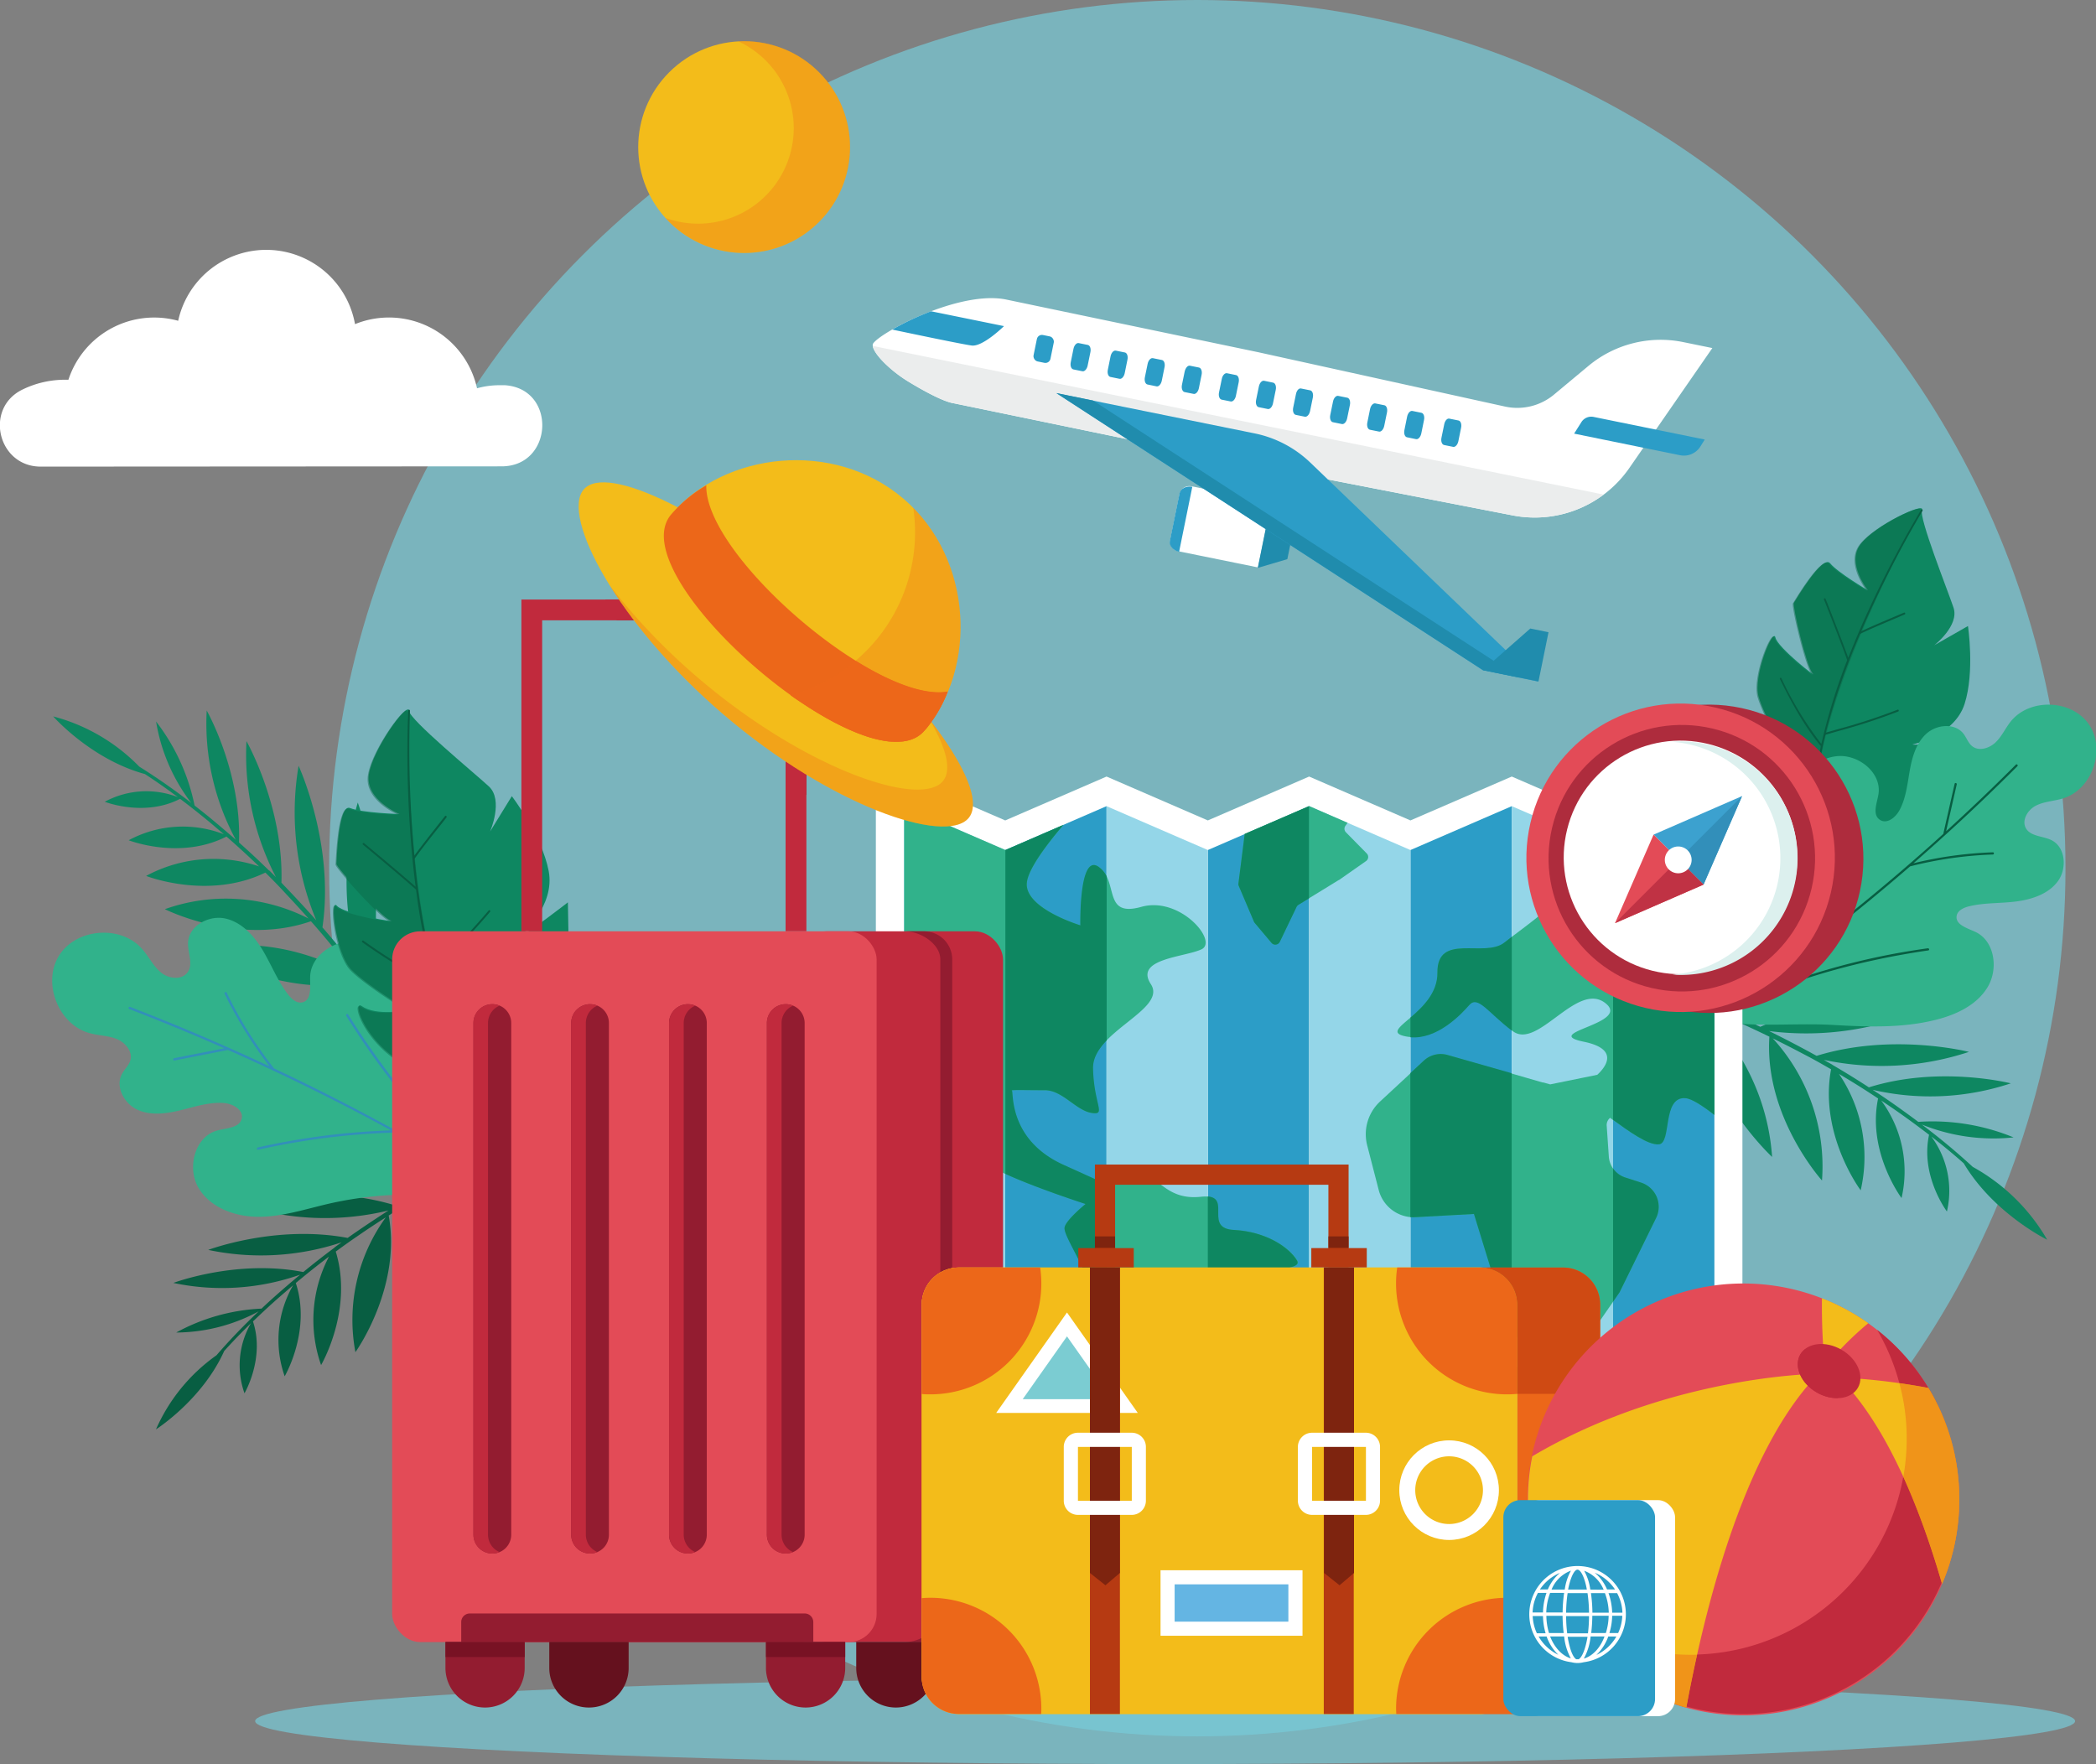 <svg viewBox="0 0 625.82 526.72" xmlns="http://www.w3.org/2000/svg"><rect x="0" y="0" width="625.82" height="526.72" fill="#808080" stroke="none"/><circle cx="357.49" cy="259.22" fill="#77ccda" opacity=".68" r="259.22"/><ellipse cx="347.88" cy="513.88" fill="#77ccda" opacity=".68" rx="271.7" ry="12.83"/><path d="m560.22 285.63a89.25 89.25 0 0 1 -53.22 12.88l1.7.69c5.75 2.25 11.37 4.73 16.88 7.38 24-10.59 50.57-6.18 50.57-6.18a87.45 87.45 0 0 1 -47.93 7.45c3.89 1.91 7.72 3.9 11.51 5.94.9.48 1.79 1 2.68 1.46 22.66-7 45.47-1.18 45.47-1.18a83 83 0 0 1 -43.33 2.38l2.52 1.43.08.08c3.69 2.15 7.32 4.39 10.86 6.7 21.07-6.61 42.37-1.2 42.37-1.2a76.14 76.14 0 0 1 -41.25 1.93q4.61 3 9 6.18 2.34 1.68 4.63 3.39a63.77 63.77 0 0 1 28.45 4.64 57.12 57.12 0 0 1 -27.39-3.84 194.61 194.61 0 0 1 15.21 12.65 58.11 58.11 0 0 1 22.22 21.75s-16-7.83-24.92-22.82c-3.09-2.75-6.33-5.42-9.68-8a27.22 27.22 0 0 1 4.66 22.38s-8-10.62-5.33-22.9q-4.31-3.31-8.78-6.47c-1.81-1.27-3.65-2.53-5.51-3.76a35.49 35.49 0 0 1 6.07 29.12s-10.33-13.78-7-29.73q-5.7-3.8-11.68-7.33a44.22 44.22 0 0 1 6.48 34.75s-12.49-16.65-8.84-36.13c-2.6-1.5-5.23-3-7.91-4.38q-4.7-2.49-9.5-4.86a56.64 56.64 0 0 1 14.7 42.44s-17.29-19.11-15.71-42.94c-6.62-3.23-13.39-6.25-20.32-8.92l-.47-.18c5.27 4.86 19.92 20.48 21.6 45 0 0-21.08-19.4-23.4-45.71l-1.71-.67c-.66-.26-1.32-.54-2-.78l-2-.7-8.09-2.8c-2.68-1-5.44-1.71-8.17-2.54l-8.21-2.41.35-1.67 8.29 2.49c2.76.85 5.55 1.6 8.25 2.61l8.16 2.88 2 .72c.68.25 1.34.53 2 .8l.53.21c24.79-14.86 55.11-12.23 55.11-12.23z" fill="#0e8761"/><path d="m541.85 252.32c.81.37 23.78 4.65 28.43-4l-15.34-1.32s18 0 20.72-5 11.41-21.54 11.41-21.54-14.32 2.31-16.08 1.82c0 0 12.53-2.5 15.6-12.12s1-23.24 1-23.24l-10.07 5.75s7.57-5.85 5.76-11.24-10.36-26.77-9.42-29.19-14 4.55-18.34 10.26 2.22 13.79 2.22 13.79-9.07-5.35-11.3-8.1-10.34 11.08-10.83 11.82 3.75 19.15 5.64 21.08-10.5-7.7-11.16-10.76-6.79 11.68-5 17.74 8.33 17.31 8.33 17.31-8.51-2.62-10.7-7.1-6.98 22.22 19.13 34.04z" fill="#0e8761"/><path d="m522.43 218.44c2.19 4.48 10.69 7.09 10.69 7.09s-6.5-11.24-8.32-17.3 4.3-20.81 5-17.75 13 12.7 11.16 10.77-6.14-20.34-5.64-21.08 8.6-14.58 10.83-11.82 11.29 8.09 11.29 8.09-6.56-8.08-2.21-13.79c3.79-5 15.6-10.9 18-10.75l.38.49s-39.94 69.84-30.07 100.42a16.07 16.07 0 0 1 -1.93-.4c-26.19-11.83-21.37-38.41-19.18-33.97z" fill="#0c6a4b" opacity=".49"/><path d="m542.85 252.47a.14.14 0 0 0 .09 0 .3.3 0 0 0 .18-.35c-2-8.54-1.33-19.47 1.85-32.48l.06-.24.21-.07 3.65-1.06a175.43 175.43 0 0 0 17.87-5.83.3.3 0 0 0 .16-.37.25.25 0 0 0 -.21-.18.22.22 0 0 0 -.11 0 174.67 174.67 0 0 1 -17.83 5.83l-3 .85-.62.19.18-.71a202.46 202.46 0 0 1 10-28.63l.06-.15.14-.07c2.63-1.27 5.76-2.59 9.07-4 1.36-.57 2.74-1.16 4.1-1.75a.25.25 0 0 0 .15-.15.37.37 0 0 0 0-.21.27.27 0 0 0 -.21-.18.17.17 0 0 0 -.12 0l-4.09 1.74c-2.68 1.14-5.45 2.31-7.82 3.41l-.9.42.43-1a318.64 318.64 0 0 1 17.9-35 .31.31 0 0 0 0-.21.29.29 0 0 0 -.1-.18.31.31 0 0 0 -.12 0 .24.24 0 0 0 -.23.13 320 320 0 0 0 -18.6 36.52c-.94 2.21-1.87 4.48-2.78 6.75l-.36.91-.33-.9c-1.64-4.5-6-15.68-6.46-16.71a.24.24 0 0 0 -.2-.15.16.16 0 0 0 -.13 0 .26.26 0 0 0 -.13.16.28.28 0 0 0 0 .22c.71 1.67 6.12 15.58 6.9 18v.16l-.06.16a176.6 176.6 0 0 0 -7.44 23.99l-.18.78-.47-.59a103.46 103.46 0 0 1 -11.45-19 .25.25 0 0 0 -.2-.14.27.27 0 0 0 -.15 0 .32.32 0 0 0 -.1.39c3.06 6.23 6.87 13.45 12 19.76l.19.16v.29c-2.47 11.51-2.8 21.36-1 29.28a.27.27 0 0 0 .21.21z" fill="#085e42"/><path d="m529.47 257.33c1.24-6.47 1.88-13.14 4.49-19.18s7.73-11.54 14.26-12.35 13.72 4.89 12.64 11.39c-.44 2.62-1.84 5.9.3 7.49s4.81-.58 6-2.79c1.94-3.61 2.34-7.82 3.06-11.86s1.92-8.25 5-11 8.43-3.22 11 0c.94 1.21 1.42 2.79 2.61 3.75 2 1.62 5.12.67 7-1.12s2.92-4.22 4.52-6.23c5.65-7.08 18.25-6.61 23.36.87s1 19.38-7.69 22.07c-2.67.83-5.6.9-8.11 2.16s-4.42 4.48-2.95 6.87 5 2.18 7.59 3.46c4.22 2.13 4.67 8.51 1.85 12.3s-7.74 5.39-12.43 6-9.49.32-14.08 1.45c-1.61.4-3.44 1.25-3.68 2.89-.39 2.62 3.19 3.62 5.59 4.74 5.76 2.67 6.95 11 3.68 16.46s-9.55 8.34-15.71 9.85c-9.94 2.44-20.25 2.07-30.39 1.48-9.82-.57-20.19.44-29.87-.54-13.61-1.39-1.67-12.66 1.84-19.25a102.67 102.67 0 0 0 10.12-28.91z" fill="#31b28b"/><path d="m575.75 283.77c.42-.06.26-.69-.15-.63a210.64 210.64 0 0 0 -59.46 17.36 608.37 608.37 0 0 0 54.17-41.82 115.26 115.26 0 0 1 24.71-3.54c.42 0 .44-.67 0-.66a116.91 116.91 0 0 0 -23.7 3.27q5.61-4.89 11.11-9.91 10.18-9.3 19.92-19.07c.29-.29-.16-.76-.46-.46q-10.17 10.19-20.83 19.89l3.18-14c.09-.41-.54-.59-.63-.18l-3.36 14.84a.34.34 0 0 0 0 .1q-18.85 17.12-39.11 32.6a198.75 198.75 0 0 0 10.73-36.06c.08-.41-.54-.59-.62-.18a199.87 199.87 0 0 1 -11.11 37q-6.09 4.64-12.28 9.11-11.05 8-22.48 15.48c-.35.23 0 .8.32.57q3.56-2.34 7.06-4.72a.33.33 0 0 0 .19 0c19.88-9.76 40.95-15.82 62.8-18.99z" fill="#085e42"/><path d="m84.52 344.41a81.93 81.93 0 0 0 49.89 6.31l-1.49.81c-5 2.64-9.88 5.48-14.65 8.46-23-7.21-46.78-.47-46.78-.47a80.45 80.45 0 0 0 44.51 1.9q-5 3.21-9.91 6.59c-.77.53-1.53 1.07-2.29 1.61-21.39-4.06-41.62 3.57-41.62 3.57a76.08 76.08 0 0 0 39.82-2.26c-.72.52-1.44 1-2.15 1.57l-.06.08q-4.73 3.52-9.23 7.22c-19.9-3.88-38.8 3.25-38.8 3.25a70.1 70.1 0 0 0 37.85-2.46q-3.88 3.22-7.63 6.56-2 1.77-3.88 3.57a58.55 58.55 0 0 0 -25.49 7.14 52.31 52.31 0 0 0 24.61-6.31 178 178 0 0 0 -12.59 13.11 53.42 53.42 0 0 0 -18.06 22.12s13.81-8.78 20.37-23.4c2.54-2.83 5.23-5.6 8-8.31a25 25 0 0 0 -1.94 20.93s6.17-10.51 2.53-21.45q3.58-3.45 7.35-6.8 2.3-2 4.64-4a32.61 32.61 0 0 0 -2.52 27.18s8-13.63 3.32-27.85q4.83-4.05 9.91-7.89a40.68 40.68 0 0 0 -2.36 32.39s9.7-16.48 4.38-33.89c2.22-1.64 4.47-3.24 6.77-4.8q4-2.76 8.18-5.41a52 52 0 0 0 -9.08 40.24s13.83-19.21 9.94-40.8c5.72-3.62 11.58-7.07 17.64-10.21l.41-.22c-4.31 5-16.09 20.73-15.12 43.27 0 0 17.26-19.86 16.69-44.11l1.49-.79c.58-.3 1.15-.62 1.73-.91l1.78-.85 7.1-3.38c2.34-1.18 4.79-2.12 7.2-3.15l7.24-3-.49-1.49-7.31 3.12c-2.43 1.06-4.9 2-7.26 3.23l-7.16 3.42-1.79.86c-.59.3-1.16.62-1.75.93l-.46.25c-24.08-11-51.48-5.48-51.48-5.48z" fill="#085e42"/><path d="m106.82 239.62a85.47 85.47 0 0 0 1.61 52.38l-1.07-1.4c-3.53-4.73-7.25-9.29-11.09-13.71 3.69-24.85-7.12-48.24-7.12-48.24a83.75 83.75 0 0 0 5.28 46.13c-2.75-3.1-5.56-6.14-8.4-9.12-.67-.71-1.35-1.41-2-2.1.7-22.68-10.44-42.27-10.44-42.27a79.33 79.33 0 0 0 8.8 40.6l-2-2h-.09q-4.39-4.31-8.94-8.34c.76-21.11-9.64-39.4-9.64-39.4a72.86 72.86 0 0 0 8.68 38.56q-4-3.48-8-6.79c-1.42-1.15-2.86-2.29-4.3-3.41a60.94 60.94 0 0 0 -11.5-25.08 54.45 54.45 0 0 0 10.5 24.3 187.74 187.74 0 0 0 -15.51-10.83 55.67 55.67 0 0 0 -25.71-15s11.29 12.83 27.38 17.21c3.32 2.16 6.61 4.47 9.86 6.9a26.11 26.11 0 0 0 -21.84 1.38s11.82 4.65 22.49-.88q4.14 3.12 8.2 6.46c1.63 1.35 3.25 2.73 4.87 4.12a34 34 0 0 0 -28.42 1.79s15.33 6 29.2-1.11q4.95 4.32 9.73 8.92a42.39 42.39 0 0 0 -33.72 2.84s18.54 7.3 35.6-1q3.06 3 6 6.19 3.49 3.71 6.9 7.54a54.2 54.2 0 0 0 -42.9-2.8s22 11.11 43.61 3.6c4.67 5.3 9.17 10.77 13.39 16.5l.29.39c-5.82-3.63-24-13.2-47-8.53 0 0 23.25 14.54 48.11 10l1.06 1.41c.41.55.83 1.08 1.23 1.64l1.15 1.69 4.64 6.76c1.59 2.22 3 4.58 4.41 6.89l4.31 7 1.45-.74-4.4-7c-1.48-2.33-2.88-4.71-4.5-6.95l-4.72-6.81-1.19-1.7c-.4-.56-.83-1.1-1.24-1.65l-.33-.43c7.5-26.6-2.68-53.91-2.68-53.91z" fill="#0e8761"/><path d="m98.13 359.41c-6.84 1.58-13.62 3.83-20.64 3.9s-14.57-2.56-18.18-8.58-1.15-15.48 5.69-17.23c2.74-.7 6.55-.75 7.17-3.52.59-2.61-2.63-4.44-5.3-4.64-4.36-.34-8.63 1.09-12.88 2.13s-8.88 1.69-12.87-.09-6.77-6.84-4.72-10.69c.77-1.44 2.11-2.59 2.54-4.17.7-2.65-1.56-5.27-4.1-6.3s-5.38-1-8-1.73c-9.33-2.45-14.31-14.94-9.23-23.14s18.48-9.29 24.83-2c2 2.25 3.29 5.08 5.61 7s6.27 2.38 8-.09-.06-5.86.1-8.89c.25-5 6.28-8.23 11.19-7.11s8.59 5.22 11.16 9.55 4.42 9.11 7.5 13.1c1.08 1.4 2.69 2.81 4.4 2.34 2.72-.75 2.15-4.67 2.2-7.5.12-6.76 7.76-11.53 14.47-10.68s12.24 5.71 16.37 11.06c6.67 8.64 10.75 18.85 14.55 29 3.68 9.81 9.14 19.49 12.36 29.34 4.52 13.87-11.62 7.09-19.56 6.51a109 109 0 0 0 -32.66 2.43z" fill="#31b28b"/><path d="m103.94 302.89c-.24-.38-.78.05-.55.43a224.91 224.91 0 0 0 42.61 50.46 647.11 647.11 0 0 0 -64.17-34.78 122.57 122.57 0 0 1 -14.13-22.58c-.2-.4-.84-.14-.64.27a124.06 124.06 0 0 0 13.4 21.69q-7.18-3.38-14.46-6.56-13.46-5.91-27.18-11.19a.35.35 0 0 0 -.25.65q14.34 5.52 28.43 11.72l-15 2.95c-.43.09-.34.77.1.69l15.91-3.13h.1q24.82 11 48.66 24a212.36 212.36 0 0 0 -39.79 5.1c-.43.1-.34.79.1.69a211.42 211.42 0 0 1 40.87-5.14q7.13 3.93 14.17 8 12.57 7.33 24.79 15.24c.37.24.79-.32.41-.56-2.53-1.64-5.09-3.25-7.64-4.85a.36.36 0 0 0 -.11-.17c-18.17-15.05-33.11-33-45.63-52.93z" fill="#328fba"/><path d="m143.43 322.48c.95-.07 24.7-7.86 24.61-18.38l-15 6.7s16.85-9.29 16.88-15.31-.36-26.07-.36-26.07-12.24 9.53-14.15 10c0 0 10.46-8.78 8.41-19.39s-11-22.31-11-22.31l-6.5 10.57s4.1-9.38-.37-13.5-23.53-19.79-23.88-22.59-10.79 11.47-11.94 19.05 9.16 11.81 9.16 11.81-11.25-.36-14.76-1.8-4 15.71-4.08 16.66 13.36 16 16.12 16.88-13.81-1.83-16-4.37-.36 14.45 4.46 19.2 16.7 11.95 16.7 11.95-9.32 1.92-13.67-1.16 4.8 24.38 35.37 22.06z" fill="#0e8761"/><path d="m107.8 300.67c4.35 3.08 13.68 1.16 13.68 1.16s-11.88-7.2-16.71-11.95-6.66-21.74-4.46-19.2 18.77 5.2 16 4.36-16.21-15.93-16.12-16.88.58-18.09 4.08-16.65 14.73 1.79 14.73 1.79-10.3-4.21-9.15-11.8c1-6.61 9-18.25 11.32-19.32l.61.27s-1.59 86 23.38 109.67a18.06 18.06 0 0 1 -2 .61c-30.56 2.32-39.72-25.14-35.36-22.06z" fill="#0c6a4b" opacity=".49"/><path d="m144.44 322.11a.16.16 0 0 0 .08-.06.31.31 0 0 0 0-.42c-6.22-7-11.25-17.58-14.95-31.42l-.07-.26.17-.17 2.87-2.87a190 190 0 0 0 13.77-14.66.32.32 0 0 0 0-.42.29.29 0 0 0 -.3-.07l-.09.07a187.39 187.39 0 0 1 -13.74 14.63l-2.33 2.32-.5.5-.19-.75a217.66 217.66 0 0 1 -5.36-32v-.17l.1-.13c1.82-2.55 4.07-5.4 6.46-8.42 1-1.23 2-2.49 2.95-3.74a.33.33 0 0 0 .05-.22.26.26 0 0 0 -.1-.2.27.27 0 0 0 -.29-.07.34.34 0 0 0 -.09.08c-1 1.25-2 2.51-2.95 3.74-1.93 2.44-3.92 5-5.58 7.21l-.63.86-.11-1.15a341.42 341.42 0 0 1 -1.21-42.07.39.39 0 0 0 -.07-.23.31.31 0 0 0 -.19-.11.28.28 0 0 0 -.13 0 .28.28 0 0 0 -.16.24 341.67 341.67 0 0 0 1.26 43.85c.25 2.56.54 5.16.86 7.76l.13 1-.77-.68c-3.85-3.37-13.71-11.61-14.65-12.35a.25.25 0 0 0 -.26 0 .23.23 0 0 0 -.12.1.26.26 0 0 0 0 .21.32.32 0 0 0 .12.2c1.52 1.21 13.75 11.48 15.7 13.3l.13.12v.18a190.16 190.16 0 0 0 5.27 26.49l.23.82-.74-.31c-7.78-3.28-14.74-7.89-20.52-12a.26.26 0 0 0 -.25 0 .3.3 0 0 0 -.13.12.33.33 0 0 0 .11.41c6.07 4.28 13.36 9.09 21.42 12.37h.26l.12.28c3.6 12.07 8.35 21.48 14.12 28a.29.29 0 0 0 .3.09z" fill="#085e42"/><path d="m451.38 407.44-30.25 13.1-30.25-13.1-30.25 13.1-30.24-13.1-30.25 13.1-38.63-16.73v-175.57l38.63 16.72 30.25-13.1 30.24 13.1 30.25-13.1 30.25 13.1 30.25-13.1 30.25 13.1 38.62-16.72v175.57l-38.62 16.73z" fill="#fff"/><path d="m330.39 240.7-30.25 13.1v157.9l30.25-13.1z" fill="#2c9dc7"/><path d="m269.89 240.7v157.9l30.25 13.1v-157.9z" fill="#94d6e8"/><path d="m390.88 240.7-30.25 13.1v157.9l30.25-13.1z" fill="#2c9dc7"/><path d="m330.39 240.7v157.9l30.24 13.1v-157.9z" fill="#94d6e8"/><path d="m451.38 240.7-30.25 13.1v157.9l30.25-13.1z" fill="#2c9dc7"/><path d="m390.88 240.7v157.9l30.25 13.1v-157.9z" fill="#94d6e8"/><path d="m511.88 240.7-30.25 13.1v157.9l30.25-13.1z" fill="#2c9dc7"/><path d="m451.38 240.7v157.9l30.25 13.1v-157.9z" fill="#94d6e8"/><path d="m408.08 254.82-6.22-6.32a1.49 1.49 0 0 1 -.15-1.92l.65-.91-11.48-5-19.24 8.33-1.87 14.76a1.36 1.36 0 0 0 .11.77l2.71 6.37 1.81 4.27a1.73 1.73 0 0 0 .24.38l5 5.94a1.49 1.49 0 0 0 2.49-.32l5-10.41a1.51 1.51 0 0 1 .57-.63l2.54-1.56 6.53-4 2.92-1.8h.08l8.05-5.64a1.49 1.49 0 0 0 .26-2.31z" fill="#31b28b"/><path d="m368.42 367.23c-9.65-.5.5-11-9.9-9.9s-12.53-6.39-18.79-7.39a14.44 14.44 0 0 0 -10.88 3c-1.28-.59-4.4-2-11.3-5.12-16.66-7.52-14.9-21.92-15.46-22.19s4.56-.11 9.83-.11 9.27 6 13.9 6.77.75-2.26.5-13.28 22.3-17.54 17.29-25.18 10.15-8 15.16-10.4-6.39-15.91-18-12.66-6.64-7.51-12.65-11.9-5.51 17.42-5.51 17.42-16.29-4.89-16-12.41c.13-4 5.72-11.45 10.92-17.57l-17.31 7.5-30.25-13.1v76.29c3.21 8.19 4.67 15.36 8.08 18.68 4.88 4.76 7.77-6.58 7.77-6.58s2.75 14.85 10.39 19.36 27.94 11 27.94 11-6.14 5-6.27 7.14 4.26 8.77 6.89 15.28 8.9 5.77 13.66 9.65c2 1.65 1.17 5.94-.48 10.31l22.76 9.86.6-.26 4.68-11.64s15.66-2.26 11.4-12.53 12.28-7.14 9.9-11-9.23-8.54-18.87-9.04z" fill="#31b28b"/><path d="m481.63 253.8-6.26-2.71c-4.94 4.41-8 8.18-6.48 9.4 4.63 3.76-13.78 16.16-19.67 20.92s-20.17-3.13-20 9-18.29 17.17-9.65 19 16.41-6.26 19.17-9.39 5.63 2.38 13 7.89 19-14.78 27.43-8.52-19.67 8.9-6.26 11.65c11.26 2.32 5.93 8.09 4 9.87l-14.06 2.86-2-.56h-.12-.12l-28.36-8.21a7.71 7.71 0 0 0 -2.07-.28 7.48 7.48 0 0 0 -5.08 2l-5.31 5-7.79 7.22a13.31 13.31 0 0 0 -3.78 13.06l3.43 13.3a10.86 10.86 0 0 0 11.11 8.14l9.31-.51 8.05-.44 5.73 18.62 3.61 11.36 2 6.16 17.91 7.76 4-5.79 2.6-3.75 7.61-11 10.92-22.21a7.59 7.59 0 0 0 -4.5-10.54l-4.79-1.55a7.07 7.07 0 0 1 -4.85-6.23l-.63-9.16a2.78 2.78 0 0 1 1-2.39c4.38 3.1 11 8.24 14.54 7.9 3.89-.37.88-14.28 7.89-13.78 1.85.13 5 2.15 8.67 5v-92.19z" fill="#31b28b"/><path d="m369.77 263.79a1.36 1.36 0 0 0 .11.77l2.71 6.37 1.81 4.27a1.73 1.73 0 0 0 .24.38l5 5.94a1.49 1.49 0 0 0 2.49-.32l5-10.41a1.51 1.51 0 0 1 .57-.63l2.54-1.56.59-.36v-27.54l-19.19 8.3z" fill="#0e8761"/><path d="m328.08 258.86c-6-4.38-5.51 17.42-5.51 17.42s-16.29-4.89-16-12.41c.13-4 5.72-11.45 10.92-17.57l-17.31 7.5v96.69c9.07 4.2 23.93 9 23.93 9s-6.14 5-6.27 7.14 4.26 8.77 6.89 15.28a10.1 10.1 0 0 0 5.7 5.65v-35.69a12.86 12.86 0 0 0 -1.54 1.06c-1.28-.59-4.4-2-11.3-5.12-16.66-7.52-14.9-21.92-15.46-22.19s4.56-.11 9.83-.11 9.27 6 13.9 6.77.75-2.26.5-13.28c-.07-3.1 1.66-5.84 4.07-8.34v-49a7.65 7.65 0 0 0 -2.35-2.8z" fill="#0e8761"/><path d="m368.42 367.23c-8.88-.46-1-9.4-7.79-10v54.47l.6-.26 4.68-11.64s15.66-2.26 11.4-12.53 12.28-7.14 9.9-11-9.15-8.54-18.79-9.04z" fill="#0e8761"/><path d="m429.18 290.43c.06 6.09-4.54 10.39-8.05 13.4v5.88c8 .65 15-6.69 17.57-9.63s5.55 2.2 12.68 7.62v-28c-.82.63-1.56 1.2-2.16 1.68-5.89 4.79-20.17-3.1-20.04 9.05z" fill="#0e8761"/><path d="m430.18 314.7a7.48 7.48 0 0 0 -5.08 2l-4 3.71v43a11.06 11.06 0 0 0 1.63 0l9.31-.51 8.05-.44 5.73 18.62 3.61 11.36 1.92 6v-78l-19.1-5.44a7.71 7.71 0 0 0 -2.07-.3z" fill="#0e8761"/><path d="m481.63 253.8v80.57c4.35 3.12 10.38 7.62 13.69 7.3 3.89-.37.88-14.28 7.89-13.78 1.85.13 5 2.15 8.67 5v-92.19z" fill="#0e8761"/><path d="m490 353.1-4.79-1.55a7 7 0 0 1 -3.58-2.69v39.79l1.92-2.77 10.92-22.21a7.59 7.59 0 0 0 -4.47-10.57z" fill="#0e8761"/><circle cx="510.36" cy="256.24" fill="#ae2c3d" r="46.04" transform="matrix(.159 -.987 .987 .159 176.28 719.4)"/><circle cx="501.86" cy="256.24" fill="#e34b57" r="46.04" transform="matrix(.227 -.974 .974 .227 138.3 686.76)"/><circle cx="501.86" cy="256.24" fill="#ae2c3d" r="39.77" transform="matrix(.228 -.974 .974 .228 138.15 686.63)"/><circle cx="501.86" cy="256.24" fill="#fff" r="34.86" transform="matrix(.24 -.971 .971 .24 132.51 681.81)"/><path d="m501.86 221.38c-.86 0-1.71.05-2.56.11a34.85 34.85 0 0 1 0 69.51c.85.06 1.7.1 2.56.1a34.86 34.86 0 0 0 0-69.72z" fill="#dcf0ee"/><path d="m508.64 264.12 11.51-26.43-26.43 11.51z" fill="#3ca1cf"/><path d="m508.64 264.12-7.46-7.46 18.97-18.97z" fill="#328fba"/><path d="m493.72 249.2-11.51 26.43 26.43-11.51z" fill="#e34b57"/><path d="m508.64 264.12-26.43 11.51 18.97-18.97z" fill="#c03244"/><path d="m505.08 256.74a4 4 0 1 0 -4 4 4 4 0 0 0 4-4z" fill="#fff"/><path d="m208.25 179h-27.57l3.46 6.2h50.42v48.33c2.08 1.36 4.16 2.65 6.21 3.87v-58.4z" fill="#931c30"/><path d="m149.77 139.24c15.52 0 16.49-23.18 1-24.22-.55 0-1.11 0-1.67 0a24.86 24.86 0 0 0 -6.67.91 26.93 26.93 0 0 0 -36.43-19.15 26.92 26.92 0 0 0 -52.8-1 26.94 26.94 0 0 0 -32.77 17.6c-.31 0-.63 0-1 0a29 29 0 0 0 -12.74 2.94c-11.49 5.61-7.34 23 5.45 23z" fill="#fff"/><circle cx="222.2" cy="43.9" fill="#f3bc1a" r="31.62" transform="matrix(.707 -.707 .707 .707 34.04 169.98)"/><path d="m222.2 12.28c-.6 0-1.19 0-1.79.05a28.54 28.54 0 0 1 -21.7 52.74 31.62 31.62 0 1 0 23.49-52.79z" fill="#ec6719" opacity=".3"/><path d="m353.46 147.2h24.33a0 0 0 0 1 0 0v19.8a0 0 0 0 1 0 0h-24.33a3 3 0 0 1 -3-3v-13.77a3 3 0 0 1 3-3z" fill="#fff" transform="matrix(.98 .199 -.199 .98 38.62 -69.42)"/><path d="m356 145.34c-1.83-.33-3.52.53-3.81 1.95l-2.89 14.2c-.28 1.42.94 2.87 2.75 3.28z" fill="#2c9dc7"/><path d="m379.49 150.12 7.11 5.86-2.23 10.97-8.83 2.61z" fill="#208cad"/><path d="m300.39 89.43 75.27 15.73 73.67 16.22a17.13 17.13 0 0 0 14.67-3.57l10.29-8.57a33.68 33.68 0 0 1 28.22-7.11l8.76 1.79-24.77 35.79a34.35 34.35 0 0 1 -34.82 14.18l-84.81-16.5-82.19-17c-2.38-.37-7.15-2.64-13.1-6.24a40.09 40.09 0 0 1 -6.4-4.74c-4.42-4-4.89-6.23-4.5-6.82 2.21-3.39 25.81-15.99 39.71-13.16z" fill="#fff"/><path d="m260.58 103.28c.13 1 1.19 3 4.58 6.13a40.09 40.09 0 0 0 6.4 4.74c5.95 3.6 10.72 5.87 13.1 6.24l82.19 17 84.81 16.5a34.33 34.33 0 0 0 27.14-6.22z" fill="#ebeded"/><g fill="#2c9dc7"><path d="m432.77 125 2.71.55c.65.13 1 1.11.77 2.17l-.81 4c-.22 1.07-.92 1.83-1.56 1.7l-2.71-.55c-.65-.14-1-1.11-.78-2.17l.82-4c.22-1.12.92-1.88 1.56-1.7z"/><path d="m421.7 122.7 2.71.55c.65.13 1 1.1.77 2.17l-.81 4c-.22 1.07-.92 1.83-1.56 1.7l-2.71-.56c-.65-.13-1-1.1-.77-2.17l.81-4c.22-1.06.92-1.82 1.56-1.69z"/><path d="m410.63 120.45 2.72.55c.64.13 1 1.1.77 2.17l-.82 4c-.22 1.07-.92 1.83-1.56 1.69l-2.71-.55c-.64-.13-1-1.1-.77-2.17l.81-4c.22-1.06.93-1.82 1.56-1.69z"/><path d="m399.56 118.2 2.72.55c.64.13 1 1.1.77 2.17l-.82 4c-.22 1.06-.91 1.82-1.56 1.69l-2.71-.55c-.64-.13-1-1.1-.77-2.17l.82-4c.21-1.06.91-1.82 1.55-1.69z"/><path d="m388.49 116 2.72.55c.64.13 1 1.1.77 2.17l-.82 4c-.22 1.07-.91 1.83-1.56 1.7l-2.71-.55c-.64-.13-1-1.1-.77-2.17l.82-4c.21-1.13.91-1.88 1.55-1.7z"/><path d="m377.43 113.69 2.71.56c.64.13 1 1.1.77 2.17l-.82 4c-.21 1.07-.91 1.83-1.55 1.7l-2.72-.55c-.64-.13-1-1.1-.77-2.17l.82-4c.22-1.08.91-1.84 1.56-1.71z"/><path d="m366.36 111.44 2.71.55c.64.14 1 1.11.77 2.18l-.82 4c-.21 1.07-.91 1.83-1.55 1.7l-2.72-.55c-.64-.13-1-1.11-.77-2.17l.82-4c.2-1.08.91-1.84 1.56-1.71z"/><path d="m355.29 109.19 2.71.55c.64.13 1 1.11.77 2.17l-.81 4c-.22 1.07-.92 1.83-1.56 1.7l-2.72-.55c-.64-.14-1-1.11-.77-2.18l.82-4c.27-1.06.91-1.82 1.56-1.69z"/><path d="m344.22 106.94 2.71.55c.65.13 1 1.1.77 2.17l-.81 4c-.22 1.07-.92 1.83-1.56 1.7l-2.71-.56c-.65-.13-1-1.1-.78-2.17l.82-4c.22-1.06.92-1.82 1.56-1.69z"/><path d="m333.15 104.69 2.71.55c.65.13 1 1.1.77 2.17l-.81 4c-.22 1.07-.92 1.83-1.56 1.69l-2.71-.55c-.65-.13-1-1.1-.77-2.17l.81-4c.22-1.06.92-1.82 1.56-1.69z"/><path d="m322.08 102.44 2.72.55c.64.13 1 1.1.77 2.17l-.82 4c-.22 1.06-.92 1.82-1.56 1.69l-2.71-.55c-.64-.13-1-1.1-.77-2.17l.81-4c.22-1.06.92-1.82 1.56-1.69z"/><rect height="8.05" rx="1.53" transform="matrix(-.98 -.2 .2 -.98 596.08 268.81)" width="5.15" x="309" y="100.38"/><path d="m475.76 124.47 33.24 6.77-1.31 2.09a5.8 5.8 0 0 1 -6.06 2.59l-31.63-6.45 2.17-3.44a3.49 3.49 0 0 1 3.59-1.56z"/><path d="m266.39 98.4a83.82 83.82 0 0 1 11.61-5.46l21.77 4.43s-6.28 6.19-9.6 5.8c-2.09-.24-14.81-2.88-23.78-4.77z"/><path d="m374.6 129.4-59.19-12 127.37 82.73 16.58 3.38-68.15-65.41a33.7 33.7 0 0 0 -16.61-8.7z"/></g><path d="m315.42 117.36 127.36 82.73 10.94 2.23-127.36-82.73z" fill="#208cad"/><path d="m442.78 200.09 14.13-12.43 5.44 1.11-2.99 14.7z" fill="#208cad"/><path d="m155.68 179.01v99.05h6.2v-92.85h72.68v92.85h6.21v-99.05z" fill="#c12a3d"/><rect fill="#c12a3d" height="212.22" rx="8.39" transform="matrix(-1 0 0 -1 537.79 768.36)" width="61.16" x="238.31" y="278.07"/><path d="m275.92 278.07h-5.68c4.64 0 10.52 3.76 10.52 8.39v195.44c0 4.63-5.88 8.39-10.52 8.39h5.68a8.39 8.39 0 0 0 8.39-8.39v-195.44a8.39 8.39 0 0 0 -8.39-8.39z" fill="#931c30"/><rect fill="#e34b57" height="212.22" rx="8.39" width="144.65" x="117.09" y="278.07"/><path d="m240.27 481.75h-100a2.56 2.56 0 0 0 -2.56 2.56v6h105.12v-6a2.56 2.56 0 0 0 -2.56-2.56z" fill="#931c30"/><path d="m156.66 490.25h-23.66v7.75a11.83 11.83 0 0 0 11.83 11.83 11.83 11.83 0 0 0 11.83-11.83z" fill="#931c30"/><path d="m187.7 490.25h-23.7v7.75a11.83 11.83 0 0 0 11.83 11.83 11.83 11.83 0 0 0 11.87-11.83z" fill="#65111e"/><path d="m255.65 490.25h23.66a0 0 0 0 1 0 0v7.75a11.83 11.83 0 0 1 -11.83 11.83 11.83 11.83 0 0 1 -11.83-11.83v-7.76a0 0 0 0 1 0 0z" fill="#65111e"/><path d="m133.01 490.25h23.66v4.51h-23.66z" fill="#781224"/><path d="m252.36 490.25h-23.66v7.75a11.83 11.83 0 0 0 11.83 11.83 11.83 11.83 0 0 0 11.83-11.83z" fill="#931c30"/><path d="m228.7 490.25h23.66v4.51h-23.66z" fill="#781224"/><path d="m147 299.82a5.63 5.63 0 0 0 -5.63 5.64v152.75a5.63 5.63 0 0 0 5.63 5.64 5.63 5.63 0 0 0 5.64-5.64v-152.75a5.63 5.63 0 0 0 -5.64-5.64z" fill="#931c30"/><path d="m176.18 299.82a5.63 5.63 0 0 0 -5.63 5.64v152.75a5.63 5.63 0 0 0 5.63 5.64 5.63 5.63 0 0 0 5.63-5.64v-152.75a5.63 5.63 0 0 0 -5.63-5.64z" fill="#931c30"/><path d="m205.4 299.82a5.63 5.63 0 0 0 -5.64 5.64v152.75a5.63 5.63 0 0 0 5.64 5.64 5.63 5.63 0 0 0 5.63-5.64v-152.75a5.63 5.63 0 0 0 -5.63-5.64z" fill="#931c30"/><path d="m234.61 299.82a5.63 5.63 0 0 0 -5.63 5.64v152.75a5.63 5.63 0 0 0 5.63 5.64 5.64 5.64 0 0 0 5.64-5.64v-152.75a5.64 5.64 0 0 0 -5.64-5.64z" fill="#931c30"/><path d="m149.15 463.41a5.53 5.53 0 0 1 -2.19.44 5.62 5.62 0 0 1 -5.62-5.64v-152.76a5.61 5.61 0 0 1 5.62-5.62 5.53 5.53 0 0 1 2.19.44 5.61 5.61 0 0 0 -3.44 5.18v152.76a5.63 5.63 0 0 0 3.44 5.2z" fill="#c12a3d"/><path d="m178.37 463.41a5.53 5.53 0 0 1 -2.19.44 5.64 5.64 0 0 1 -5.64-5.64v-152.76a5.63 5.63 0 0 1 5.64-5.62 5.53 5.53 0 0 1 2.19.44 5.62 5.62 0 0 0 -3.45 5.18v152.76a5.66 5.66 0 0 0 3.45 5.2z" fill="#c12a3d"/><path d="m207.59 463.41a5.94 5.94 0 0 1 -2.19.44 5.62 5.62 0 0 1 -5.63-5.64v-152.76a5.64 5.64 0 0 1 7.82-5.18 5.63 5.63 0 0 0 -3.45 5.18v152.76a5.66 5.66 0 0 0 3.45 5.2z" fill="#c12a3d"/><path d="m236.8 463.41a5.53 5.53 0 0 1 -2.19.44 5.64 5.64 0 0 1 -5.64-5.64v-152.76a5.63 5.63 0 0 1 5.64-5.62 5.53 5.53 0 0 1 2.19.44 5.61 5.61 0 0 0 -3.44 5.18v152.76a5.63 5.63 0 0 0 3.44 5.2z" fill="#c12a3d"/><path d="m289.15 244.29c6.88-8-13.26-36.54-45-63.64s-63-42.54-69.87-34.5 10.15 40.18 41.86 67.28 66.14 38.91 73.01 30.86z" fill="#f3bc1a"/><path d="m277.31 214.48c5.24 8.72 7 15.5 4.17 18.81-6.88 8-41.28-3.76-73-30.86a186.22 186.22 0 0 1 -26.38-27.57c7.46 11.95 19.13 25.82 34.06 38.57 31.71 27.1 66.11 38.91 73 30.86 3.93-4.6-.99-15.91-11.85-29.81z" fill="#ec6719" opacity=".3"/><path d="m276 218.16c-16 18.62-91.51-45.94-75.6-64.56s48.51-22.52 69.37-4.69 22.09 50.63 6.23 69.25z" fill="#f3bc1a"/><path d="m210.88 144.91a40.12 40.12 0 0 0 -10.48 8.69c-15.91 18.62 59.6 83.18 75.6 64.56a39.86 39.86 0 0 0 6.95-11.7c-20.95 3.74-72.52-40.36-72.07-61.55z" fill="#ec6719"/><path d="m276 218.16c-.08.1-.17.19-.26.29l-.12.13-.27.26c-.11.11-.23.21-.35.31l-.36.3-.3.21-.08.06-.38.25a9.26 9.26 0 0 1 -1.26.63l-.43.17a9.34 9.34 0 0 1 -.94.29l-.47.11-.4.09h-.09l-.5.08-.49.06h-.13-.42-.53c-.55 0-1.11 0-1.69 0h-.57-.48a34.48 34.48 0 0 1 -7.71-1.86l-.35-.13-1.14-.43-.59-.23-.47-.19-.82-.35c-.63-.27-1.26-.55-1.9-.85l-.7-.33-.88-.43-1.15-.58c-.5-.25-1-.52-1.49-.78l-.75-.41-.76-.42-.75-.44c-1-.57-2-1.18-3.05-1.82l-.77-.48c-1-.64-2-1.31-3.07-2l-1.54-1-.77-.54-.77-.55a49.91 49.91 0 0 0 19.5-10.22c10.5 6.52 20.6 10.41 27.41 9.19a40.21 40.21 0 0 1 -4.07 7.9l-.34.49-.4.57-.37.51-.22.3-.35.45c-.16.22-.33.43-.5.64z" fill="#ec6719"/><path d="m272.68 151.62a50.25 50.25 0 0 1 -36.68 55.87c16.39 11.76 33.34 18.42 40 10.67 15.09-17.72 14.71-48.26-3.32-66.54z" fill="#ec6719" opacity=".3"/><path d="m326.92 347.71v30.67h6.03v-24.64h63.68v24.64h6.03v-30.67z" fill="#b63a12"/><path d="m477.77 389.56v111.09a11.11 11.11 0 0 1 -11.1 11.11h-24.77a11.11 11.11 0 0 0 11.1-11.11v-111.09a11.09 11.09 0 0 0 -11.1-11.1h24.77a11.09 11.09 0 0 1 11.1 11.1z" fill="#ec6719"/><rect fill="#f3bc1a" height="133.3" rx="11.1" width="177.81" x="275.19" y="378.46"/><path d="m453 389.56v111.09a11.11 11.11 0 0 1 -11.11 11.11h-155.61a11.09 11.09 0 0 1 -11.08-11.11v-111.09a11.09 11.09 0 0 1 11.08-11.11h155.61a11.11 11.11 0 0 1 11.11 11.11z" fill="#f3bc1a"/><path d="m310.92 383.21a33.11 33.11 0 0 1 -33.11 33.11c-.88 0-1.76 0-2.62-.11v-26.65a11.1 11.1 0 0 1 11.1-11.11h24.28a32.42 32.42 0 0 1 .35 4.76z" fill="#ec6719"/><path d="m310.92 510.17c0 .53 0 1.06-.05 1.58h-24.58a11.09 11.09 0 0 1 -11.1-11.1v-23.47c.86-.08 1.74-.12 2.62-.12a33.12 33.12 0 0 1 33.11 33.11z" fill="#ec6719"/><path d="m453 389.56v26.62c-1 .1-2 .14-3.05.14a33.11 33.11 0 0 1 -33.12-33.11 32.42 32.42 0 0 1 .35-4.76h24.72a11.11 11.11 0 0 1 11.1 11.11z" fill="#ec6719"/><path d="m453 477.21v34.54h-36.11c0-.52-.05-1.05-.05-1.58a33.12 33.12 0 0 1 33.16-33.11c1 0 2 .05 3 .15z" fill="#ec6719"/><path d="m466.67 378.46h-24.77a11.09 11.09 0 0 1 11.1 11.1v26.61h24.77v-26.61a11.09 11.09 0 0 0 -11.1-11.1z" fill="#cf4a13"/><path d="m453 477.21v34.55h13.66a11.11 11.11 0 0 0 11.1-11.11v-23.56c-12.61-.02-23.95 0-24.76.12z" fill="#cf4a13"/><path d="m326.92 369.16h6.02v3.49h-6.02z" fill="#7e240f"/><path d="m396.64 369.16h6.02v3.49h-6.02z" fill="#7e240f"/><path d="m321.96 372.65h16.56v5.77h-16.56z" fill="#b63a12"/><path d="m391.53 372.65h16.56v5.77h-16.56z" fill="#b63a12"/><path d="m346.51 468.84h42.39v19.56h-42.39z" fill="#fff"/><path d="m362.13 461.64h11.14v33.96h-11.14z" fill="#64b5e3" transform="matrix(0 1 -1 0 846.32 110.92)"/><circle cx="432.67" cy="444.93" fill="#fff" r="14.87"/><path d="m442.78 444.93a10.11 10.11 0 1 1 -10.11-10.11 10.11 10.11 0 0 1 10.11 10.11z" fill="#f3bc1a"/><path d="m339.72 421.87-21.14-29.99-21.14 29.99z" fill="#fff"/><path d="m305.36 417.76 13.22-18.75 13.22 18.75z" fill="#7bccd2"/><path d="m325.43 378.45h8.95v133.31h-8.95z" fill="#b63a12"/><path d="m334.38 378.45v91.2l-4.32 3.68-4.63-3.68v-91.2z" fill="#7e240f"/><path d="m337.91 427.78h-16.06a4.23 4.23 0 0 0 -4.23 4.24v16.05a4.23 4.23 0 0 0 4.23 4.24h16.06a4.23 4.23 0 0 0 4.23-4.24v-16.07a4.23 4.23 0 0 0 -4.23-4.22zm0 20.32h-16.06v-16.08h16.08v16.08z" fill="#fff"/><path d="m395.25 378.45h8.95v133.31h-8.95z" fill="#b63a12"/><path d="m404.28 378.45v91.2l-4.32 3.68-4.63-3.68v-91.2z" fill="#7e240f"/><path d="m407.81 427.78h-16.05a4.24 4.24 0 0 0 -4.24 4.24v16.05a4.24 4.24 0 0 0 4.24 4.24h16.05a4.24 4.24 0 0 0 4.24-4.24v-16.07a4.24 4.24 0 0 0 -4.24-4.22zm0 20.32h-16.05v-16.08h16.08v16.08z" fill="#fff"/><path d="m585 447.68a64.47 64.47 0 1 1 -9.25-33.26 64.15 64.15 0 0 1 9.25 33.26z" fill="#e34b57"/><path d="m575.79 414.42a64.51 64.51 0 0 0 -15.33-17.37 64.44 64.44 0 0 1 -95.46 83.19 64.45 64.45 0 1 0 110.83-65.82z" fill="#c12a3d"/><path d="m504.87 494.08h1.82c-1.23 5.47-2.3 10.76-3.23 15.78-.86-.23-1.7-.49-2.52-.75s-1.69-.56-2.49-.86-1.65-.62-2.46-1-1.59-.68-2.38-1-1.58-.74-2.35-1.14-1.53-.81-2.28-1.23-1.51-.86-2.23-1.32-1.53-1-2.25-1.43-1.38-1-2.05-1.46-1.07-.81-1.6-1.23-.89-.7-1.33-1.08-1.1-.9-1.63-1.39c-1-.89-2-1.84-3-2.81a1.88 1.88 0 0 1 -.28-.29c-.58-.57-1.12-1.14-1.65-1.74l-.11-.11-1.31-1.49c-.26-.3-.53-.61-.77-.93s-.69-.84-1-1.26a62.86 62.86 0 0 1 -4.79-7.05 64.23 64.23 0 0 0 39.89 13.82z" fill="#ec6719" opacity=".47"/><path d="m585 447.69a64.35 64.35 0 0 1 -5.14 25.24 235.36 235.36 0 0 0 -11.56-32 65.13 65.13 0 0 0 1-11.33 62.71 62.71 0 0 0 -2.19-16.6c2.67.38 5.56.86 8.69 1.44a64.3 64.3 0 0 1 9.2 33.25z" fill="#ec6719" opacity=".47"/><path d="m543 410.12c-1.1 1.13-2.18 2.32-3.22 3.55-19.47 23-30.48 65-36.28 96.15a64.48 64.48 0 0 1 -46-75c32.36-19.15 66.9-23.43 80-24.38 3.5-.3 5.5-.32 5.5-.32z" fill="#f3bc1a"/><path d="m585 447.68a64.15 64.15 0 0 1 -5.14 25.25c-6.2-21.39-14.79-42.65-26.53-57-1.3-1.61-2.65-3.15-4-4.57 0 0 2.23 0 6.16.32a191.39 191.39 0 0 1 20.31 2.74 64.08 64.08 0 0 1 9.2 33.26z" fill="#f3bc1a"/><path d="m557.83 395.08a93.8 93.8 0 0 0 -8.29 7.76 70.69 70.69 0 0 0 -4.59 5.4s-.34-2.51-.62-6.92c-.22-3.48-.4-8.14-.33-13.7a64.64 64.64 0 0 1 13.83 7.46z" fill="#f3bc1a"/><path d="m506.69 494.05c-1.23 5.47-2.3 10.76-3.23 15.78-.86-.23-1.7-.49-2.52-.75s-1.69-.56-2.49-.86-1.65-.62-2.46-1-1.59-.68-2.38-1-1.58-.74-2.35-1.14-1.53-.81-2.28-1.23-1.51-.86-2.23-1.32-1.53-1-2.25-1.43-1.38-1-2.05-1.46-1.07-.81-1.6-1.23-.89-.7-1.33-1.08-1.1-.9-1.63-1.39c-1-.89-2-1.84-3-2.81a1.88 1.88 0 0 1 -.28-.29c-.58-.57-1.12-1.14-1.65-1.74l-.11-.11-1.31-1.49c-.26-.3-.53-.61-.77-.93s-.69-.84-1-1.26a62.86 62.86 0 0 1 -4.79-7.05 64.23 64.23 0 0 0 39.89 13.82c.61 0 1.21 0 1.82-.03z" fill="#ec6719" opacity=".47"/><path d="m585 447.69a64.35 64.35 0 0 1 -5.14 25.24 235.36 235.36 0 0 0 -11.56-32 65.13 65.13 0 0 0 1-11.33 62.71 62.71 0 0 0 -2.19-16.6c2.67.38 5.56.86 8.69 1.44a64.3 64.3 0 0 1 9.2 33.25z" fill="#ec6719" opacity=".47"/><path d="m554.74 414.34c2-3.53-.17-8.61-4.92-11.35s-10.25-2.11-12.29 1.42.17 8.6 4.92 11.35 10.25 2.11 12.29-1.42z" fill="#c12a3d"/><path d="m550.08 415.79c2-3.52-.16-8.6-4.91-11.35a12.16 12.16 0 0 0 -6.13-1.66 5.47 5.47 0 0 0 -1.51 1.63c-2 3.52.17 8.6 4.92 11.35a12.25 12.25 0 0 0 6.13 1.67 5.73 5.73 0 0 0 1.5-1.64z" fill="#c12a3d"/><rect fill="#fff" height="64.51" rx="5.11" width="45.29" x="454.85" y="447.9"/><rect fill="#2c9dc7" height="64.51" rx="5.11" width="45.29" x="448.87" y="447.9"/><path d="m485.45 482a14.42 14.42 0 1 0 -16.27 14.3 7.63 7.63 0 0 0 1.85.24 7.55 7.55 0 0 0 1.84-.24 14.44 14.44 0 0 0 12.58-14.3zm-27.82.51h3.07a18.94 18.94 0 0 0 .79 5.15h-2.61a13.27 13.27 0 0 1 -1.25-5.19zm26.79-1h-3.06a19 19 0 0 0 -1.09-5.83h2.57a13.37 13.37 0 0 1 1.58 5.77zm-4.08 0h-4.88a43.89 43.89 0 0 0 -.44-5.83h4.18a17.78 17.78 0 0 1 1.14 5.77zm-8.92 13.91h-.78c-.57-.34-1.29-1.39-1.9-3.59a26.28 26.28 0 0 1 -.67-3.13h5.93c-.61 3.73-1.65 6.11-2.58 6.66zm-3.49-7.74a43.93 43.93 0 0 1 -.32-5.15h6.84a43.59 43.59 0 0 1 -.32 5.15zm-.32-6.17a40.93 40.93 0 0 1 .45-5.83h5.94a43.69 43.69 0 0 1 .45 5.83zm3.39-12.85c.6 0 1.52 1 2.29 3.71a21.21 21.21 0 0 1 .51 2.24h-5.6c.73-3.79 1.9-5.95 2.8-5.95zm3.82 5.95a15.49 15.49 0 0 0 -1.82-5.61 10 10 0 0 1 5.81 5.65zm-7.65 0h-3.91a10 10 0 0 1 5.8-5.65 15.68 15.68 0 0 0 -1.86 5.65zm-.16 1a45.61 45.61 0 0 0 -.45 5.83h-4.88a18 18 0 0 1 1.15-5.83zm-6.34 5.83h-3.07a13.24 13.24 0 0 1 1.59-5.83h2.56a19 19 0 0 0 -1.05 5.84zm1 1h4.88a47.91 47.91 0 0 0 .33 5.15h-4.38a18.45 18.45 0 0 1 -.79-5.12zm5.35 6.17a17.27 17.27 0 0 0 2 6.55c-2.65-.81-4.89-3.25-6.19-6.55zm5.9 6.55a17.08 17.08 0 0 0 2-6.55h4.15c-1.21 3.33-3.45 5.77-6.07 6.58zm2.18-7.57a47.91 47.91 0 0 0 .33-5.15h4.88a18.44 18.44 0 0 1 -.84 5.15zm6.22-5.15h3.06a13.26 13.26 0 0 1 -1.24 5.15h-2.61a18.94 18.94 0 0 0 .83-5.12zm.87-7.86h-2.36a13.24 13.24 0 0 0 -3.67-5 13.5 13.5 0 0 1 6.07 5.03zm-16.37-5a13.26 13.26 0 0 0 -3.68 5h-2.36a13.48 13.48 0 0 1 6.08-4.99zm-6.45 19.05h2.42a14.08 14.08 0 0 0 3.49 5.45 13.49 13.49 0 0 1 -5.87-5.44zm17.33 5.45a14.08 14.08 0 0 0 3.49-5.45h2.42a13.54 13.54 0 0 1 -5.87 5.46z" fill="#fff"/></svg>